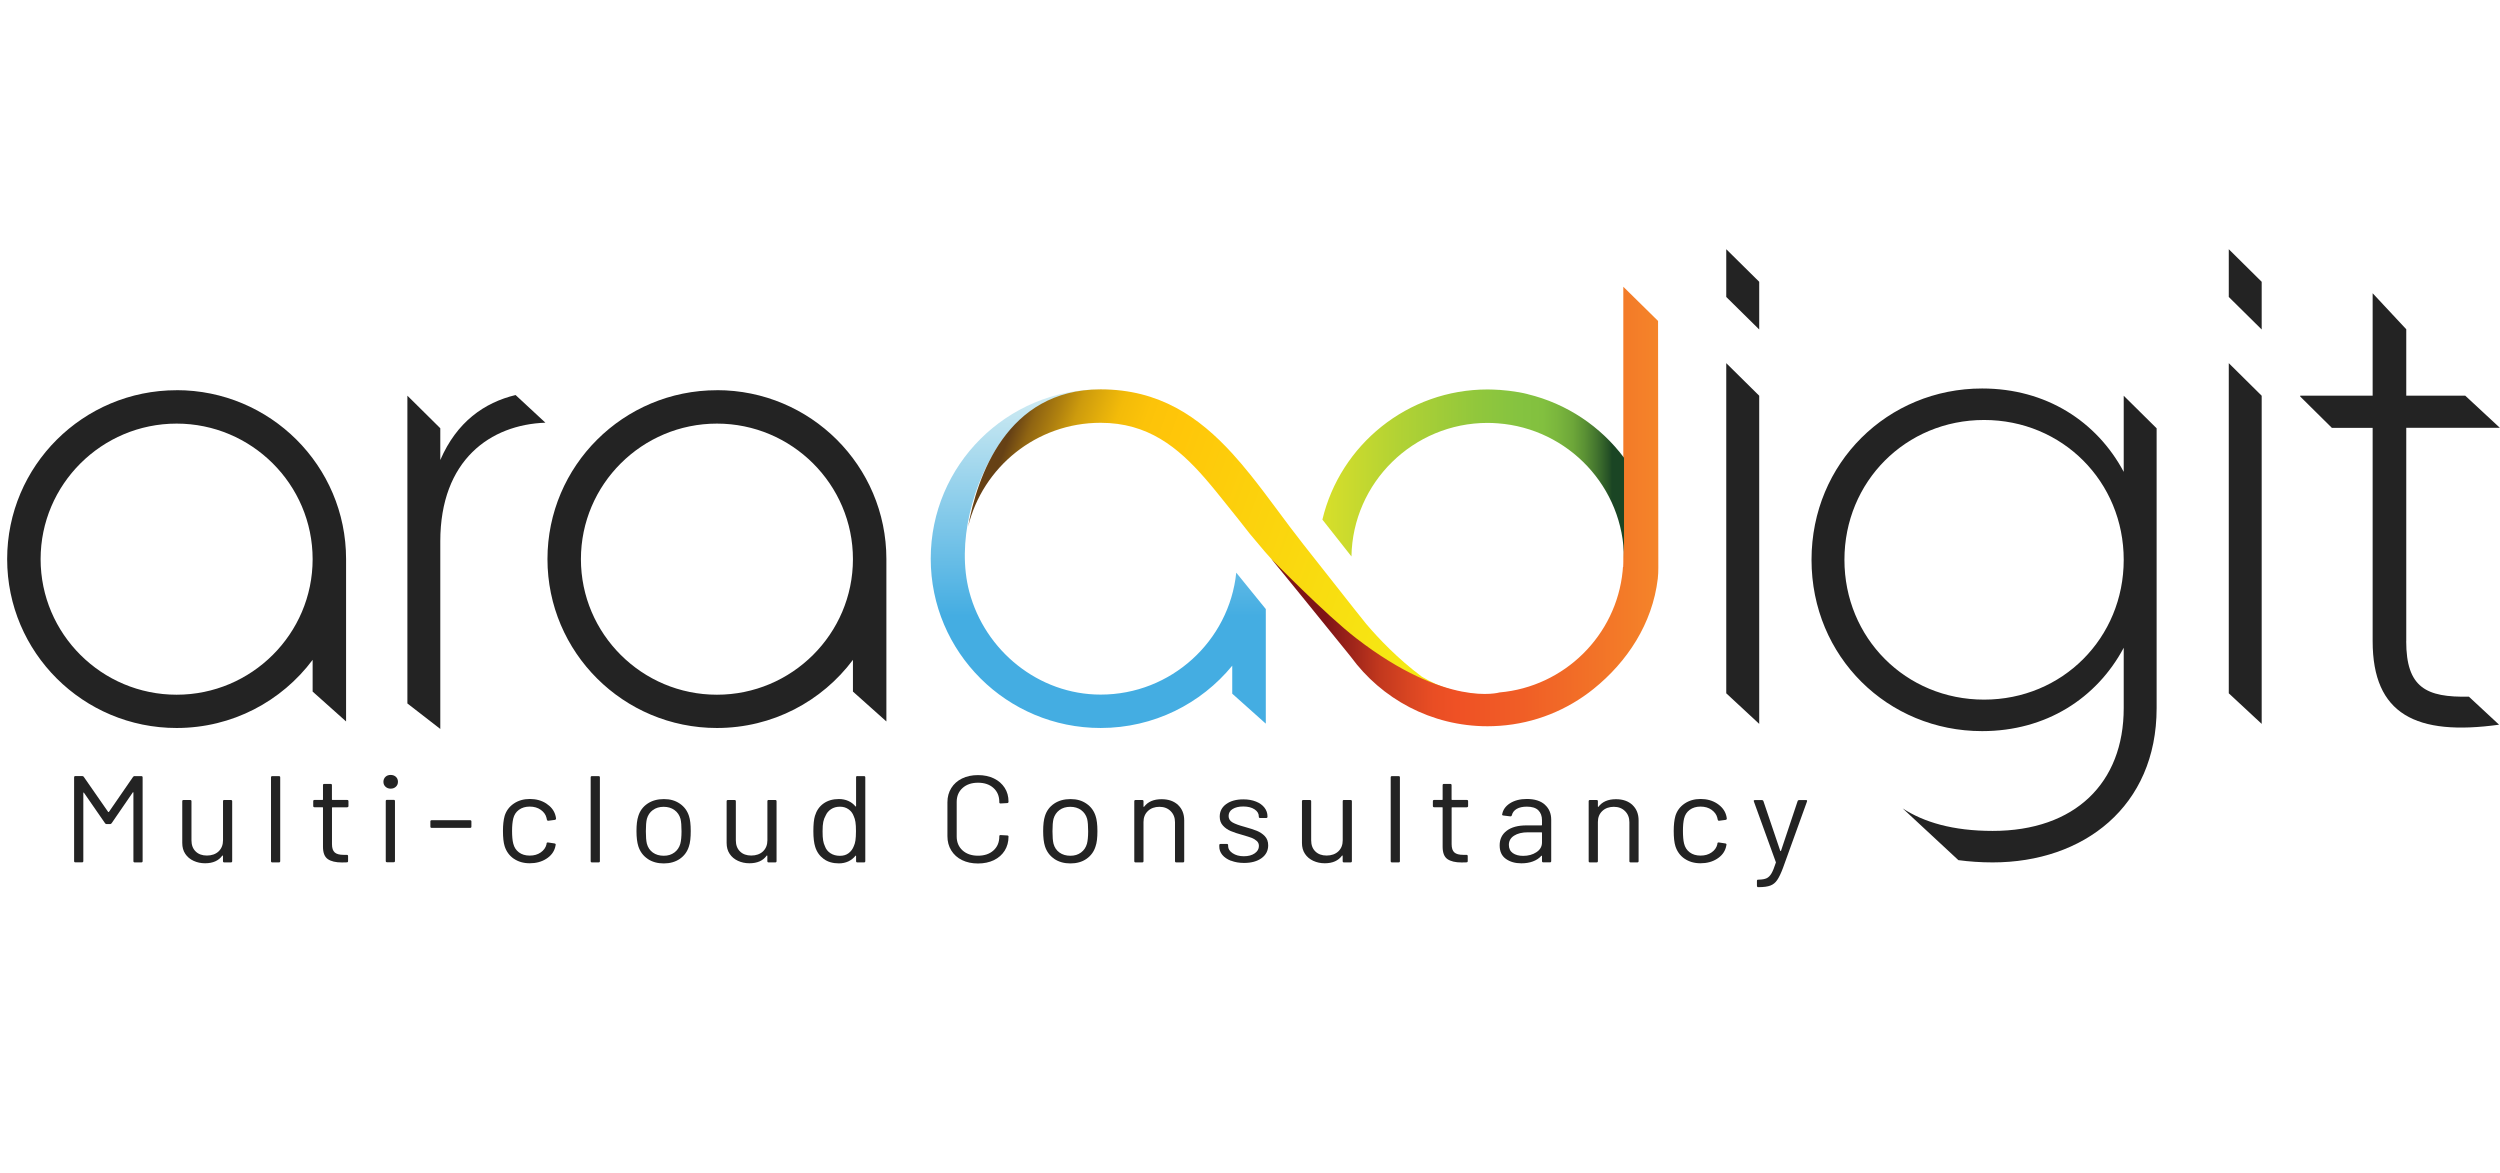 <?xml version="1.0" encoding="UTF-8"?> <svg xmlns="http://www.w3.org/2000/svg" width="341" height="160" viewBox="0 0 341 160" fill="none"><g clip-path="url(#clip0_1850_3961)"><path d="M24.091 53.226C11.328 53.226 0.976 63.535 0.976 76.262C0.976 88.989 11.328 99.298 24.091 99.298C31.692 99.298 38.428 95.643 42.643 90.005V94.331L47.205 98.406V76.255C47.205 63.528 36.853 53.219 24.091 53.219V53.226ZM24.091 94.759C13.857 94.759 5.539 86.461 5.539 76.269C5.539 66.078 13.864 57.78 24.091 57.78C34.317 57.78 42.643 66.078 42.643 76.269C42.643 86.461 34.317 94.759 24.091 94.759Z" fill="#232323"></path><path d="M97.789 53.226C85.019 53.226 74.674 63.543 74.674 76.262C74.674 88.981 85.026 99.298 97.789 99.298C105.39 99.298 112.126 95.643 116.341 90.005V94.331L120.903 98.406V76.255C120.903 63.528 110.551 53.219 97.789 53.219V53.226ZM97.789 94.759C87.555 94.759 79.237 86.461 79.237 76.269C79.237 66.078 87.562 57.78 97.789 57.78C108.015 57.78 116.341 66.078 116.341 76.269C116.341 86.461 108.015 94.759 97.789 94.759Z" fill="#232323"></path><path d="M235.461 94.567L239.957 98.738V53.978L235.461 49.534V94.567Z" fill="#232323"></path><path d="M304.005 94.567L308.494 98.738V53.978L304.005 49.534V94.567Z" fill="#232323"></path><path d="M289.675 53.978V64.361C285.993 57.463 279.072 52.99 270.362 52.99C257.518 52.99 247.092 63.108 247.092 76.358C247.092 89.608 257.511 99.725 270.362 99.725C279.079 99.725 285.993 95.252 289.675 88.355V96.593C289.675 106.8 283.028 113.336 271.796 113.336C266.347 113.336 262.383 112.135 259.522 110.263L267.123 117.323C268.609 117.522 270.162 117.632 271.796 117.632C284.196 117.632 294.164 110.02 294.164 96.593V58.421L289.675 53.978ZM270.628 95.429C259.936 95.429 251.58 87.013 251.58 76.358C251.58 65.702 259.936 57.286 270.628 57.286C281.32 57.286 289.675 65.702 289.675 76.358C289.675 87.013 281.32 95.429 270.628 95.429Z" fill="#232323"></path><path d="M150.125 53.107C137.325 53.107 126.951 63.446 126.951 76.202C126.951 88.958 137.325 99.297 150.125 99.297C157.364 99.297 163.826 95.988 168.078 90.8V94.618L172.655 98.708V83.078L168.625 78.111C167.664 87.44 159.737 94.743 150.125 94.743C141.681 94.743 134.338 88.774 132.209 80.705C130.464 74.087 132.652 65.819 136.527 60.241C139.684 55.687 144.557 53.122 150.125 53.122V53.107Z" fill="url(#paint0_linear_1850_3961)"></path><path d="M202.927 94.736C199.303 94.736 196.427 93.807 193.935 92.296C190.637 89.843 188.035 87.072 186.452 85.222C186.415 85.178 186.371 85.126 186.334 85.082C185.816 84.441 185.299 83.793 184.774 83.129C182.437 80.159 180.093 77.197 177.757 74.227C175.302 71.118 173.01 67.809 170.555 64.758C169.756 63.763 168.935 62.791 168.093 61.862C163.523 56.858 158.118 53.107 150.117 53.107C137.244 53.107 133.266 65.119 132.053 71.818C134.035 63.712 141.377 57.669 150.117 57.669C156.572 57.669 160.669 61 164.366 65.244C165.416 66.453 166.436 67.728 167.471 69.025C167.9 69.563 168.337 70.108 168.773 70.646L170.496 72.835C175.871 79.378 180.714 84.006 184.951 87.263C197.359 96.814 204.553 94.655 204.553 94.655C204.014 94.699 203.466 94.728 202.912 94.728L202.927 94.736Z" fill="url(#paint1_linear_1850_3961)"></path><path d="M221.42 39.099V72.96C221.516 74.839 221.42 76.07 221.42 76.07V77.352L221.368 77.367C221.353 77.536 221.346 77.698 221.331 77.868C220.473 86.666 213.389 93.674 204.539 94.448C204.539 94.448 197.374 96.593 185.025 87.086C180.811 83.844 173.409 76.246 173.409 76.246C173.409 76.21 181.513 86.187 183.702 88.899C184.042 89.319 184.242 89.57 184.242 89.57C188.434 95.318 195.229 99.061 202.904 99.061C203.452 99.061 203.984 99.039 204.502 99.002C204.516 99.002 204.524 99.002 204.539 99.002C209.382 98.663 213.804 96.828 217.36 93.969C221.952 90.277 225.39 85.067 226.122 78.936C226.181 78.435 226.196 77.934 226.196 77.425L226.159 43.778L221.42 39.113V39.099Z" fill="url(#paint2_linear_1850_3961)"></path><path d="M221.523 76.202C221.523 76.637 221.501 77.072 221.471 77.507L221.523 77.492V76.202Z" fill="url(#paint3_linear_1850_3961)"></path><path d="M221.523 76.202C221.523 76.637 221.501 77.072 221.471 77.507L221.523 77.492V76.202Z" fill="url(#paint4_linear_1850_3961)"></path><path d="M208.376 53.756C207.962 53.653 207.541 53.564 207.119 53.49C207.119 53.49 207.104 53.49 207.097 53.49C206.69 53.417 206.276 53.358 205.855 53.306C205.736 53.292 205.626 53.277 205.507 53.27C205.189 53.233 204.871 53.203 204.553 53.181C204.531 53.181 204.509 53.181 204.487 53.181C203.977 53.151 203.459 53.122 202.919 53.122C191.968 53.122 182.8 60.697 180.374 70.874L184.338 75.9C184.508 65.826 192.774 57.684 202.919 57.684C203.385 57.684 203.844 57.706 204.302 57.742C213.914 58.45 221.516 66.468 221.516 76.217V62.437C218.336 58.177 213.715 55.053 208.369 53.763L208.376 53.756Z" fill="url(#paint5_linear_1850_3961)"></path><path d="M239.957 44.943V38.436L235.461 33.992V40.507L239.957 44.943Z" fill="#232323"></path><path d="M308.494 44.943V38.436L304.005 33.992V40.507L308.494 44.943Z" fill="#232323"></path><path d="M328.214 87.455V58.355H340.984L336.259 53.97H328.214V44.913L323.629 39.998V53.97H313.751V54.088L318.069 58.362H323.629V87.463C323.629 97.455 329.574 100.41 340.873 98.848L336.754 95.023C330.935 95.149 328.207 93.793 328.207 87.463L328.214 87.455Z" fill="#232323"></path><path d="M70.326 53.882C66.06 54.913 62.304 57.537 60.056 62.747V58.414L55.568 53.97V95.952L60.056 99.43V73.845C60.056 62.717 66.918 57.92 74.393 57.655L70.326 53.882Z" fill="#232323"></path><path d="M18.36 105.863H19.277C19.395 105.863 19.454 105.922 19.454 106.032V117.462C19.454 117.572 19.395 117.631 19.277 117.631H18.375C18.257 117.631 18.197 117.572 18.197 117.462V108.118C18.197 108.118 18.183 108.059 18.16 108.051C18.138 108.044 18.116 108.051 18.109 108.088L15.225 112.289C15.166 112.37 15.092 112.407 15.011 112.407H14.552C14.471 112.407 14.397 112.377 14.338 112.303L11.454 108.133C11.454 108.133 11.424 108.088 11.402 108.096C11.38 108.11 11.365 108.133 11.365 108.162V117.454C11.365 117.565 11.306 117.624 11.188 117.624H10.286C10.167 117.624 10.108 117.565 10.108 117.454V106.025C10.108 105.914 10.167 105.855 10.286 105.855H11.21C11.306 105.855 11.373 105.885 11.424 105.959L14.752 110.749C14.752 110.749 14.781 110.763 14.803 110.763C14.826 110.763 14.848 110.763 14.855 110.749L18.146 105.973C18.205 105.892 18.279 105.855 18.36 105.855V105.863Z" fill="#232323"></path><path d="M30.59 109.121H31.492C31.61 109.121 31.67 109.18 31.67 109.29V117.463C31.67 117.573 31.61 117.632 31.492 117.632H30.59C30.472 117.632 30.413 117.573 30.413 117.463V116.74C30.413 116.74 30.398 116.703 30.376 116.689C30.353 116.681 30.331 116.689 30.324 116.703C29.828 117.396 29.045 117.75 27.973 117.75C27.403 117.75 26.886 117.639 26.405 117.418C25.924 117.197 25.547 116.88 25.274 116.468C24.993 116.055 24.86 115.554 24.86 114.972V109.29C24.86 109.18 24.919 109.121 25.037 109.121H25.939C26.057 109.121 26.117 109.18 26.117 109.29V114.618C26.117 115.259 26.301 115.76 26.686 116.136C27.063 116.512 27.581 116.696 28.224 116.696C28.867 116.696 29.429 116.505 29.828 116.121C30.22 115.738 30.42 115.237 30.42 114.611V109.283C30.42 109.172 30.479 109.113 30.598 109.113L30.59 109.121Z" fill="#232323"></path><path d="M36.964 117.462V106.033C36.964 105.922 37.023 105.863 37.141 105.863H38.043C38.162 105.863 38.221 105.922 38.221 106.033V117.462C38.221 117.573 38.162 117.632 38.043 117.632H37.141C37.023 117.632 36.964 117.573 36.964 117.462Z" fill="#232323"></path><path d="M47.36 110.116H45.356C45.312 110.116 45.282 110.138 45.282 110.182V115.141C45.282 115.679 45.408 116.055 45.659 116.276C45.911 116.497 46.31 116.6 46.857 116.6H47.301C47.419 116.6 47.478 116.659 47.478 116.77V117.455C47.478 117.566 47.419 117.625 47.301 117.625C47.16 117.632 46.939 117.64 46.643 117.64C45.792 117.64 45.149 117.485 44.713 117.183C44.277 116.881 44.055 116.32 44.055 115.502V110.175C44.055 110.13 44.033 110.108 43.981 110.108H42.901C42.783 110.108 42.724 110.049 42.724 109.939V109.283C42.724 109.172 42.783 109.113 42.901 109.113H43.981C44.025 109.113 44.055 109.091 44.055 109.047V107.094C44.055 106.984 44.114 106.925 44.232 106.925H45.097C45.216 106.925 45.275 106.984 45.275 107.094V109.047C45.275 109.091 45.297 109.113 45.349 109.113H47.353C47.471 109.113 47.53 109.172 47.53 109.283V109.939C47.53 110.049 47.471 110.108 47.353 110.108L47.36 110.116Z" fill="#232323"></path><path d="M52.58 107.308C52.388 107.131 52.299 106.902 52.299 106.637C52.299 106.372 52.396 106.129 52.58 105.959C52.765 105.782 53.002 105.701 53.29 105.701C53.579 105.701 53.808 105.79 54 105.959C54.185 106.136 54.281 106.357 54.281 106.637C54.281 106.917 54.185 107.131 54 107.308C53.808 107.485 53.579 107.573 53.29 107.573C53.002 107.573 52.773 107.485 52.58 107.308ZM52.617 117.44V109.268C52.617 109.157 52.676 109.098 52.795 109.098H53.697C53.815 109.098 53.874 109.157 53.874 109.268V117.44C53.874 117.551 53.815 117.61 53.697 117.61H52.795C52.676 117.61 52.617 117.551 52.617 117.44Z" fill="#232323"></path><path d="M58.703 112.754V112.046C58.703 111.936 58.762 111.877 58.88 111.877H64.123C64.241 111.877 64.3 111.936 64.3 112.046V112.754C64.3 112.864 64.241 112.923 64.123 112.923H58.88C58.762 112.923 58.703 112.864 58.703 112.754Z" fill="#232323"></path><path d="M70.082 117.131C69.476 116.711 69.062 116.143 68.833 115.421C68.678 114.927 68.604 114.235 68.604 113.336C68.604 112.532 68.678 111.847 68.833 111.287C69.047 110.594 69.461 110.034 70.075 109.614C70.689 109.194 71.421 108.98 72.271 108.98C73.121 108.98 73.876 109.187 74.512 109.599C75.14 110.012 75.554 110.528 75.739 111.147C75.798 111.346 75.835 111.515 75.843 111.648V111.678C75.843 111.759 75.791 111.803 75.68 111.832L74.793 111.95H74.756C74.674 111.95 74.623 111.899 74.593 111.795L74.541 111.545C74.438 111.118 74.179 110.756 73.765 110.462C73.351 110.167 72.848 110.02 72.256 110.02C71.665 110.02 71.177 110.167 70.778 110.462C70.378 110.756 70.127 111.154 70.008 111.648C69.905 112.076 69.846 112.643 69.846 113.343C69.846 114.043 69.898 114.655 70.008 115.06C70.127 115.561 70.386 115.966 70.778 116.261C71.169 116.556 71.665 116.703 72.256 116.703C72.848 116.703 73.336 116.563 73.75 116.276C74.164 115.989 74.43 115.62 74.541 115.178V115.112L74.556 115.045C74.571 114.935 74.637 114.891 74.77 114.913L75.635 115.045C75.754 115.067 75.806 115.126 75.798 115.229L75.724 115.568C75.547 116.217 75.14 116.748 74.504 117.145C73.868 117.551 73.114 117.75 72.256 117.75C71.399 117.75 70.681 117.536 70.068 117.116L70.082 117.131Z" fill="#232323"></path><path d="M80.567 117.462V106.033C80.567 105.922 80.627 105.863 80.745 105.863H81.647C81.765 105.863 81.825 105.922 81.825 106.033V117.462C81.825 117.573 81.765 117.632 81.647 117.632H80.745C80.627 117.632 80.567 117.573 80.567 117.462Z" fill="#232323"></path><path d="M88.339 117.145C87.725 116.733 87.304 116.158 87.067 115.428C86.904 114.913 86.816 114.227 86.816 113.358C86.816 112.488 86.897 111.81 87.067 111.309C87.289 110.594 87.71 110.027 88.324 109.614C88.938 109.201 89.684 108.995 90.557 108.995C91.43 108.995 92.117 109.201 92.724 109.614C93.33 110.027 93.744 110.587 93.973 111.294C94.136 111.773 94.217 112.466 94.217 113.365C94.217 114.264 94.136 114.964 93.973 115.436C93.751 116.165 93.33 116.733 92.724 117.153C92.117 117.565 91.385 117.772 90.535 117.772C89.684 117.772 88.953 117.565 88.339 117.153V117.145ZM91.984 116.283C92.383 115.988 92.657 115.583 92.797 115.082C92.901 114.677 92.96 114.117 92.96 113.387C92.96 112.658 92.916 112.083 92.82 111.692C92.679 111.191 92.406 110.786 91.999 110.491C91.592 110.196 91.097 110.049 90.52 110.049C89.943 110.049 89.455 110.196 89.049 110.491C88.642 110.786 88.376 111.191 88.235 111.692C88.139 112.083 88.095 112.65 88.095 113.387C88.095 114.124 88.139 114.691 88.235 115.082C88.368 115.583 88.635 115.988 89.041 116.283C89.448 116.578 89.943 116.725 90.535 116.725C91.126 116.725 91.585 116.578 91.984 116.283Z" fill="#232323"></path><path d="M104.843 109.121H105.745C105.863 109.121 105.922 109.18 105.922 109.29V117.463C105.922 117.573 105.863 117.632 105.745 117.632H104.843C104.724 117.632 104.665 117.573 104.665 117.463V116.74C104.665 116.74 104.65 116.703 104.628 116.689C104.606 116.681 104.584 116.689 104.576 116.703C104.081 117.396 103.297 117.75 102.225 117.75C101.656 117.75 101.138 117.639 100.658 117.418C100.177 117.197 99.8 116.88 99.526 116.468C99.245 116.055 99.112 115.554 99.112 114.972V109.29C99.112 109.18 99.171 109.121 99.29 109.121H100.192C100.31 109.121 100.369 109.18 100.369 109.29V114.618C100.369 115.259 100.554 115.76 100.938 116.136C101.316 116.512 101.833 116.696 102.476 116.696C103.12 116.696 103.682 116.505 104.081 116.121C104.473 115.738 104.673 115.237 104.673 114.611V109.283C104.673 109.172 104.732 109.113 104.85 109.113L104.843 109.121Z" fill="#232323"></path><path d="M116.947 105.863H117.849C117.967 105.863 118.026 105.922 118.026 106.033V117.462C118.026 117.573 117.967 117.632 117.849 117.632H116.947C116.829 117.632 116.769 117.573 116.769 117.462V116.755C116.769 116.755 116.762 116.718 116.74 116.711C116.718 116.703 116.703 116.711 116.681 116.733C116.422 117.057 116.097 117.308 115.719 117.492C115.335 117.669 114.906 117.765 114.433 117.765C113.605 117.765 112.91 117.566 112.355 117.16C111.801 116.755 111.409 116.21 111.194 115.51C111.032 115.008 110.943 114.294 110.943 113.373C110.943 112.451 111.017 111.744 111.157 111.287C111.372 110.572 111.756 110.005 112.326 109.6C112.895 109.194 113.597 108.988 114.433 108.988C114.891 108.988 115.32 109.076 115.705 109.246C116.097 109.423 116.422 109.666 116.681 109.99C116.703 110.012 116.725 110.02 116.74 110.012C116.755 110.005 116.769 109.99 116.769 109.968V106.018C116.769 105.908 116.829 105.849 116.947 105.849V105.863ZM116.681 114.64C116.725 114.338 116.755 113.918 116.755 113.38C116.755 112.842 116.732 112.422 116.681 112.112C116.636 111.803 116.548 111.53 116.437 111.294C116.296 110.911 116.06 110.609 115.734 110.381C115.409 110.152 115.024 110.034 114.573 110.034C114.1 110.034 113.693 110.145 113.353 110.373C113.013 110.594 112.762 110.896 112.607 111.265C112.466 111.508 112.362 111.788 112.296 112.098C112.229 112.407 112.2 112.835 112.2 113.387C112.2 113.94 112.222 114.323 112.274 114.625C112.318 114.92 112.407 115.185 112.518 115.421C112.658 115.826 112.91 116.143 113.272 116.379C113.634 116.615 114.063 116.733 114.559 116.733C115.054 116.733 115.424 116.615 115.742 116.379C116.06 116.143 116.296 115.826 116.451 115.436C116.555 115.215 116.636 114.95 116.681 114.647V114.64Z" fill="#232323"></path><path d="M131.218 117.315C130.589 117.006 130.109 116.571 129.754 116.004C129.399 115.436 129.229 114.788 129.229 114.043V109.423C129.229 108.693 129.406 108.052 129.754 107.492C130.101 106.932 130.589 106.497 131.218 106.188C131.846 105.878 132.571 105.724 133.399 105.724C134.227 105.724 134.952 105.878 135.573 106.181C136.201 106.483 136.682 106.91 137.037 107.455C137.392 108.001 137.562 108.634 137.562 109.357C137.562 109.416 137.547 109.46 137.51 109.489C137.473 109.526 137.436 109.541 137.384 109.541L136.482 109.592C136.364 109.592 136.305 109.541 136.305 109.438V109.386C136.305 108.59 136.039 107.956 135.506 107.477C134.974 106.998 134.272 106.763 133.399 106.763C132.527 106.763 131.824 107.006 131.292 107.485C130.759 107.964 130.493 108.598 130.493 109.386V114.095C130.493 114.876 130.759 115.51 131.292 115.996C131.824 116.475 132.527 116.718 133.399 116.718C134.272 116.718 134.974 116.483 135.506 116.004C136.039 115.525 136.305 114.891 136.305 114.095V114.058C136.305 113.955 136.364 113.903 136.482 113.903L137.384 113.955C137.503 113.955 137.562 114.007 137.562 114.11C137.562 114.839 137.384 115.48 137.037 116.033C136.689 116.586 136.201 117.013 135.573 117.323C134.944 117.625 134.22 117.78 133.399 117.78C132.578 117.78 131.846 117.625 131.218 117.315Z" fill="#232323"></path><path d="M143.803 117.145C143.189 116.733 142.767 116.158 142.531 115.428C142.368 114.913 142.287 114.227 142.287 113.358C142.287 112.488 142.368 111.81 142.531 111.309C142.753 110.594 143.174 110.027 143.788 109.614C144.402 109.201 145.148 108.995 146.021 108.995C146.893 108.995 147.581 109.201 148.187 109.614C148.794 110.027 149.208 110.587 149.437 111.294C149.6 111.773 149.688 112.466 149.688 113.365C149.688 114.264 149.607 114.964 149.437 115.436C149.215 116.165 148.794 116.733 148.187 117.153C147.581 117.573 146.849 117.772 145.999 117.772C145.148 117.772 144.416 117.565 143.803 117.153V117.145ZM147.448 116.283C147.847 115.988 148.121 115.583 148.261 115.082C148.365 114.677 148.424 114.117 148.424 113.387C148.424 112.658 148.38 112.083 148.284 111.692C148.143 111.191 147.869 110.786 147.463 110.491C147.056 110.196 146.561 110.049 145.984 110.049C145.407 110.049 144.912 110.196 144.513 110.491C144.113 110.786 143.84 111.191 143.699 111.692C143.603 112.083 143.559 112.65 143.559 113.387C143.559 114.124 143.603 114.691 143.699 115.082C143.832 115.583 144.098 115.988 144.505 116.283C144.912 116.578 145.415 116.725 145.999 116.725C146.583 116.725 147.049 116.578 147.448 116.283Z" fill="#232323"></path><path d="M160.684 109.798C161.246 110.321 161.527 111.029 161.527 111.913V117.462C161.527 117.573 161.467 117.632 161.349 117.632H160.447C160.329 117.632 160.27 117.573 160.27 117.462V112.149C160.27 111.53 160.07 111.029 159.678 110.638C159.286 110.248 158.776 110.049 158.147 110.049C157.519 110.049 156.972 110.24 156.572 110.624C156.173 111.007 155.974 111.501 155.974 112.12V117.462C155.974 117.573 155.914 117.632 155.796 117.632H154.894C154.776 117.632 154.716 117.573 154.716 117.462V109.29C154.716 109.179 154.776 109.12 154.894 109.12H155.796C155.914 109.12 155.974 109.179 155.974 109.29V110.012C155.974 110.012 155.981 110.049 156.003 110.064C156.018 110.078 156.033 110.064 156.047 110.049C156.565 109.356 157.364 109.01 158.436 109.01C159.382 109.01 160.129 109.275 160.691 109.798H160.684Z" fill="#232323"></path><path d="M167.908 117.411C167.397 117.212 166.998 116.939 166.725 116.608C166.451 116.276 166.311 115.893 166.311 115.48V115.281C166.311 115.171 166.37 115.112 166.488 115.112H167.338C167.457 115.112 167.516 115.171 167.516 115.281V115.414C167.516 115.782 167.723 116.107 168.13 116.379C168.536 116.652 169.046 116.792 169.66 116.792C170.274 116.792 170.769 116.659 171.146 116.394C171.523 116.129 171.716 115.797 171.716 115.392C171.716 115.112 171.62 114.883 171.42 114.706C171.22 114.53 170.998 114.39 170.732 114.286C170.466 114.183 170.059 114.058 169.505 113.896C168.847 113.719 168.3 113.535 167.878 113.358C167.457 113.181 167.094 112.93 166.806 112.606C166.518 112.289 166.37 111.884 166.37 111.39C166.37 110.676 166.665 110.101 167.257 109.673C167.849 109.246 168.625 109.032 169.594 109.032C170.244 109.032 170.821 109.135 171.316 109.334C171.819 109.533 172.204 109.813 172.477 110.167C172.751 110.521 172.884 110.919 172.884 111.354V111.405C172.884 111.516 172.825 111.575 172.707 111.575H171.878C171.76 111.575 171.701 111.516 171.701 111.405V111.354C171.701 110.97 171.509 110.653 171.124 110.396C170.74 110.138 170.222 110.005 169.579 110.005C168.98 110.005 168.492 110.123 168.13 110.351C167.76 110.58 167.582 110.897 167.582 111.302C167.582 111.685 167.76 111.973 168.115 112.179C168.47 112.378 169.017 112.584 169.764 112.783C170.451 112.975 171.006 113.152 171.427 113.321C171.849 113.491 172.219 113.734 172.522 114.051C172.825 114.367 172.98 114.788 172.98 115.303C172.98 116.033 172.677 116.615 172.078 117.05C171.479 117.485 170.681 117.706 169.69 117.706C169.032 117.706 168.44 117.603 167.93 117.404L167.908 117.411Z" fill="#232323"></path><path d="M183.317 109.121H184.219C184.338 109.121 184.397 109.18 184.397 109.29V117.463C184.397 117.573 184.338 117.632 184.219 117.632H183.317C183.199 117.632 183.14 117.573 183.14 117.463V116.74C183.14 116.74 183.125 116.703 183.103 116.689C183.081 116.681 183.058 116.689 183.051 116.703C182.556 117.396 181.772 117.75 180.7 117.75C180.13 117.75 179.613 117.639 179.132 117.418C178.651 117.197 178.274 116.88 178.001 116.468C177.72 116.055 177.587 115.554 177.587 114.972V109.29C177.587 109.18 177.646 109.121 177.764 109.121H178.666C178.785 109.121 178.844 109.18 178.844 109.29V114.618C178.844 115.259 179.029 115.76 179.413 116.136C179.798 116.512 180.308 116.696 180.951 116.696C181.594 116.696 182.156 116.505 182.556 116.121C182.955 115.738 183.147 115.237 183.147 114.611V109.283C183.147 109.172 183.206 109.113 183.325 109.113L183.317 109.121Z" fill="#232323"></path><path d="M189.691 117.462V106.033C189.691 105.922 189.75 105.863 189.869 105.863H190.771C190.889 105.863 190.948 105.922 190.948 106.033V117.462C190.948 117.573 190.889 117.632 190.771 117.632H189.869C189.75 117.632 189.691 117.573 189.691 117.462Z" fill="#232323"></path><path d="M200.08 110.116H198.076C198.032 110.116 198.002 110.138 198.002 110.182V115.141C198.002 115.679 198.128 116.055 198.379 116.276C198.631 116.497 199.03 116.6 199.577 116.6H200.021C200.139 116.6 200.198 116.659 200.198 116.77V117.455C200.198 117.566 200.139 117.625 200.021 117.625C199.88 117.632 199.658 117.64 199.363 117.64C198.512 117.64 197.869 117.485 197.433 117.183C196.997 116.881 196.775 116.32 196.775 115.502V110.175C196.775 110.13 196.753 110.108 196.701 110.108H195.621C195.503 110.108 195.444 110.049 195.444 109.939V109.283C195.444 109.172 195.503 109.113 195.621 109.113H196.701C196.745 109.113 196.775 109.091 196.775 109.047V107.094C196.775 106.984 196.834 106.925 196.952 106.925H197.817C197.936 106.925 197.995 106.984 197.995 107.094V109.047C197.995 109.091 198.017 109.113 198.069 109.113H200.073C200.191 109.113 200.25 109.172 200.25 109.283V109.939C200.25 110.049 200.191 110.108 200.073 110.108L200.08 110.116Z" fill="#232323"></path><path d="M210.72 109.762C211.297 110.277 211.585 110.963 211.585 111.81V117.455C211.585 117.566 211.526 117.624 211.408 117.624H210.506C210.387 117.624 210.328 117.566 210.328 117.455V116.77C210.328 116.77 210.321 116.733 210.299 116.718C210.284 116.703 210.262 116.718 210.239 116.733C209.944 117.072 209.559 117.322 209.086 117.499C208.613 117.676 208.088 117.757 207.511 117.757C206.675 117.757 205.973 117.558 205.404 117.153C204.834 116.748 204.553 116.136 204.553 115.303C204.553 114.47 204.871 113.8 205.515 113.314C206.158 112.827 207.053 112.584 208.199 112.584H210.254C210.299 112.584 210.328 112.562 210.328 112.518V111.877C210.328 111.302 210.158 110.852 209.825 110.521C209.485 110.189 208.968 110.027 208.258 110.027C207.688 110.027 207.23 110.13 206.875 110.336C206.52 110.543 206.306 110.83 206.217 111.199C206.18 111.309 206.114 111.361 206.003 111.353L205.049 111.235C204.916 111.213 204.864 111.169 204.893 111.103C204.99 110.476 205.345 109.968 205.958 109.57C206.572 109.179 207.341 108.98 208.258 108.98C209.323 108.98 210.143 109.238 210.72 109.754V109.762ZM209.567 116.239C210.077 115.907 210.328 115.465 210.328 114.905V113.594C210.328 113.549 210.306 113.527 210.254 113.527H208.398C207.622 113.527 206.993 113.682 206.52 113.984C206.047 114.286 205.81 114.706 205.81 115.244C205.81 115.738 205.988 116.106 206.35 116.364C206.712 116.615 207.178 116.74 207.755 116.74C208.45 116.74 209.056 116.578 209.559 116.246L209.567 116.239Z" fill="#232323"></path><path d="M222.662 109.798C223.224 110.321 223.505 111.029 223.505 111.913V117.462C223.505 117.573 223.446 117.632 223.327 117.632H222.425C222.307 117.632 222.248 117.573 222.248 117.462V112.149C222.248 111.53 222.048 111.029 221.656 110.638C221.264 110.248 220.754 110.049 220.126 110.049C219.497 110.049 218.95 110.24 218.551 110.624C218.151 111.007 217.952 111.501 217.952 112.12V117.462C217.952 117.573 217.893 117.632 217.774 117.632H216.872C216.754 117.632 216.695 117.573 216.695 117.462V109.29C216.695 109.179 216.754 109.12 216.872 109.12H217.774C217.893 109.12 217.952 109.179 217.952 109.29V110.012C217.952 110.012 217.959 110.049 217.981 110.064C217.996 110.078 218.011 110.064 218.026 110.049C218.543 109.356 219.342 109.01 220.414 109.01C221.36 109.01 222.107 109.275 222.669 109.798H222.662Z" fill="#232323"></path><path d="M229.775 117.131C229.169 116.711 228.755 116.143 228.525 115.421C228.37 114.927 228.296 114.235 228.296 113.336C228.296 112.532 228.37 111.847 228.525 111.287C228.74 110.594 229.154 110.034 229.768 109.614C230.381 109.194 231.113 108.98 231.964 108.98C232.814 108.98 233.568 109.187 234.204 109.599C234.833 110.012 235.247 110.528 235.432 111.147C235.491 111.346 235.528 111.515 235.535 111.648V111.678C235.535 111.759 235.483 111.803 235.38 111.832L234.492 111.95H234.456C234.374 111.95 234.322 111.899 234.293 111.795L234.241 111.545C234.138 111.118 233.871 110.756 233.465 110.462C233.058 110.167 232.548 110.02 231.956 110.02C231.365 110.02 230.877 110.167 230.477 110.462C230.078 110.756 229.827 111.154 229.708 111.648C229.605 112.076 229.553 112.643 229.553 113.343C229.553 114.043 229.605 114.655 229.708 115.06C229.827 115.561 230.086 115.966 230.477 116.261C230.869 116.556 231.365 116.703 231.956 116.703C232.548 116.703 233.036 116.563 233.45 116.276C233.871 115.989 234.13 115.62 234.241 115.178V115.112L234.256 115.045C234.271 114.935 234.337 114.891 234.47 114.913L235.335 115.045C235.454 115.067 235.505 115.126 235.491 115.229L235.417 115.568C235.239 116.217 234.833 116.748 234.197 117.145C233.561 117.551 232.807 117.75 231.949 117.75C231.091 117.75 230.374 117.536 229.76 117.116L229.775 117.131Z" fill="#232323"></path><path d="M239.646 120.823V120.152C239.646 120.042 239.705 119.983 239.824 119.983H239.898C240.356 119.975 240.718 119.909 240.97 119.791C241.221 119.673 241.443 119.452 241.628 119.135C241.813 118.818 242.012 118.332 242.219 117.683C242.242 117.639 242.242 117.602 242.219 117.58L239.225 109.312L239.21 109.246C239.21 109.165 239.262 109.128 239.373 109.128H240.312C240.415 109.128 240.489 109.172 240.526 109.261L242.826 116.055C242.826 116.055 242.855 116.092 242.877 116.092C242.9 116.092 242.922 116.084 242.929 116.055L245.199 109.261C245.236 109.172 245.303 109.128 245.414 109.128H246.338C246.464 109.128 246.515 109.187 246.478 109.312L243.203 118.376C242.922 119.128 242.656 119.681 242.404 120.042C242.16 120.403 241.85 120.653 241.473 120.793C241.103 120.933 240.578 121.007 239.905 121.007H239.779C239.698 121.007 239.654 120.948 239.654 120.837L239.646 120.823Z" fill="#232323"></path></g><defs><linearGradient id="paint0_linear_1850_3961" x1="149.807" y1="53.107" x2="149.807" y2="99.297" gradientUnits="userSpaceOnUse"><stop stop-color="#D3EDF3"></stop><stop offset="0.67" stop-color="#44ADE2"></stop></linearGradient><linearGradient id="paint1_linear_1850_3961" x1="135.861" y1="59.835" x2="207.705" y2="86.072" gradientUnits="userSpaceOnUse"><stop offset="0.02" stop-color="#664115"></stop><stop offset="0.05" stop-color="#8F6412"></stop><stop offset="0.09" stop-color="#B1820F"></stop><stop offset="0.12" stop-color="#CD9B0D"></stop><stop offset="0.16" stop-color="#E3AE0B"></stop><stop offset="0.19" stop-color="#F3BB09"></stop><stop offset="0.24" stop-color="#FCC309"></stop><stop offset="0.3" stop-color="#FFC609"></stop><stop offset="0.84" stop-color="#F5EA14"></stop></linearGradient><linearGradient id="paint2_linear_1850_3961" x1="173.409" y1="69.076" x2="226.196" y2="69.076" gradientUnits="userSpaceOnUse"><stop offset="0.14" stop-color="#7F1416"></stop><stop offset="0.21" stop-color="#9F251A"></stop><stop offset="0.28" stop-color="#C2381E"></stop><stop offset="0.36" stop-color="#DA4622"></stop><stop offset="0.42" stop-color="#E94E24"></stop><stop offset="0.48" stop-color="#EF5125"></stop><stop offset="0.65" stop-color="#F05E26"></stop><stop offset="0.99" stop-color="#F48329"></stop><stop offset="1" stop-color="#F5852A"></stop></linearGradient><linearGradient id="paint3_linear_1850_3961" x1="170.52" y1="76.851" x2="226.01" y2="76.851" gradientUnits="userSpaceOnUse"><stop offset="0.14" stop-color="#7F1416"></stop><stop offset="0.16" stop-color="#851716"></stop><stop offset="0.21" stop-color="#A6291B"></stop><stop offset="0.28" stop-color="#C0371E"></stop><stop offset="0.35" stop-color="#D54321"></stop><stop offset="0.43" stop-color="#E34A23"></stop><stop offset="0.52" stop-color="#EC4F24"></stop><stop offset="0.67" stop-color="#EF5125"></stop><stop offset="0.85" stop-color="#F05E26"></stop><stop offset="1" stop-color="#F26E28"></stop></linearGradient><linearGradient id="paint4_linear_1850_3961" x1="203.753" y1="33.992" x2="221.523" y2="33.992" gradientUnits="userSpaceOnUse"><stop offset="0.14" stop-color="#7F1416"></stop><stop offset="0.16" stop-color="#851716"></stop><stop offset="0.21" stop-color="#A6291B"></stop><stop offset="0.28" stop-color="#C0371E"></stop><stop offset="0.35" stop-color="#D54321"></stop><stop offset="0.43" stop-color="#E34A23"></stop><stop offset="0.52" stop-color="#EC4F24"></stop><stop offset="0.67" stop-color="#EF5125"></stop><stop offset="0.85" stop-color="#F05E26"></stop><stop offset="1" stop-color="#F26E28"></stop></linearGradient><linearGradient id="paint5_linear_1850_3961" x1="180.389" y1="64.655" x2="221.523" y2="64.655" gradientUnits="userSpaceOnUse"><stop stop-color="#D8DF2A"></stop><stop offset="0.25" stop-color="#B2D234"></stop><stop offset="0.51" stop-color="#91C73C"></stop><stop offset="0.65" stop-color="#85C340"></stop><stop offset="0.73" stop-color="#82C03F"></stop><stop offset="0.78" stop-color="#7AB63D"></stop><stop offset="0.83" stop-color="#6DA739"></stop><stop offset="0.87" stop-color="#5A9134"></stop><stop offset="0.91" stop-color="#42742E"></stop><stop offset="0.95" stop-color="#255126"></stop><stop offset="0.96" stop-color="#1A4524"></stop></linearGradient><clipPath id="clip0_1850_3961"><rect width="340.007" height="160" fill="white" transform="translate(0.976)"></rect></clipPath></defs></svg> 